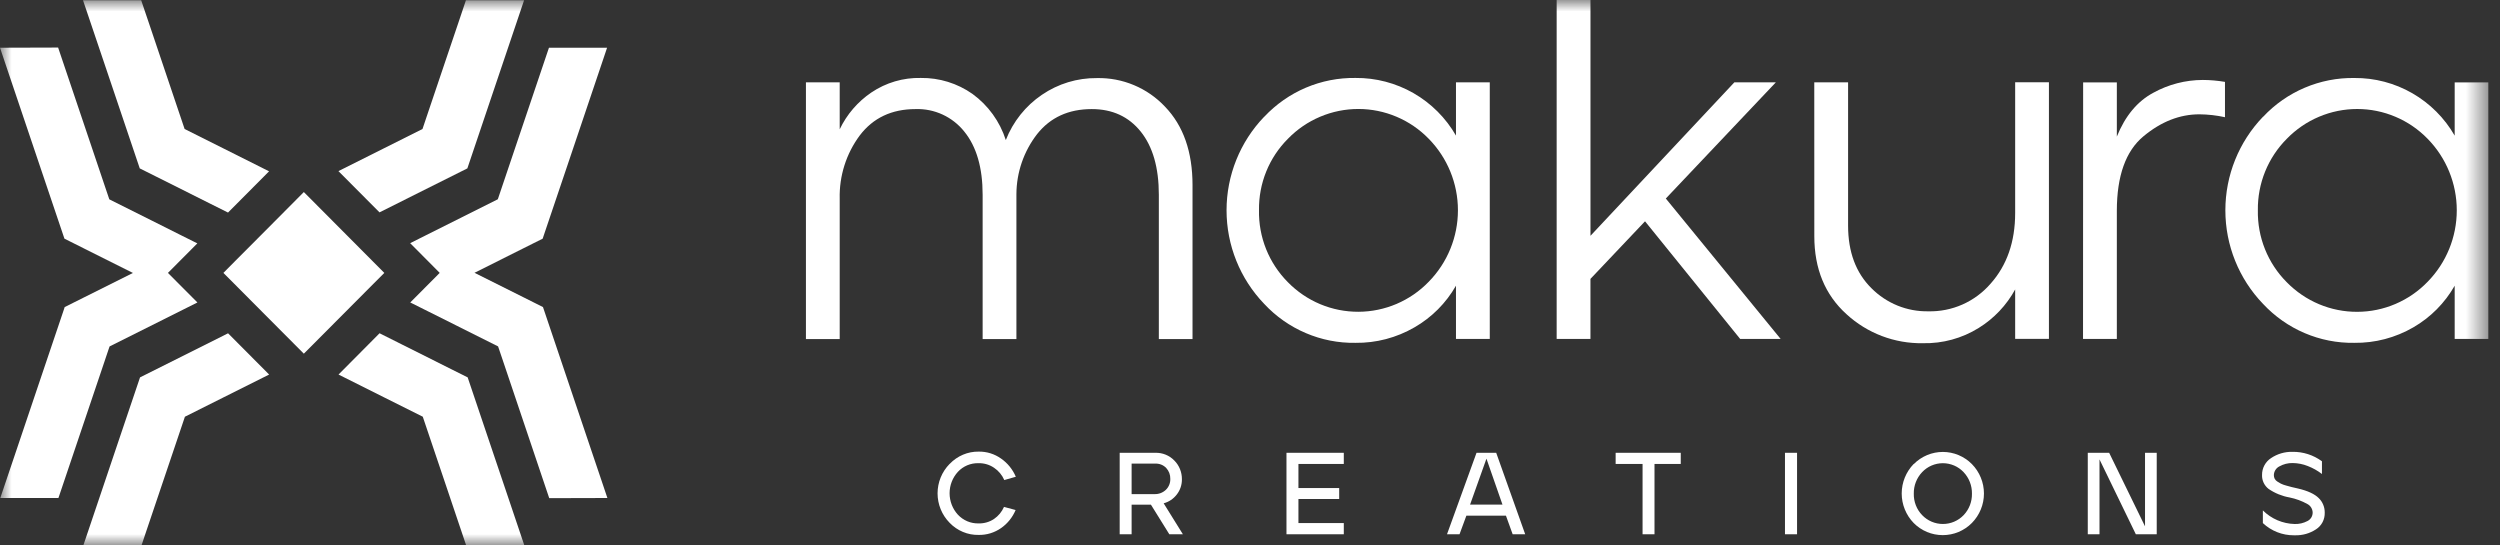 <svg width="110" height="24" viewBox="0 0 110 24" fill="none" xmlns="http://www.w3.org/2000/svg">
<rect x="0" y="0" width="110" height="24" fill="#333333" stroke="none"/>
<g id="Layer_1 1" clip-path="url(#clip0_2113_8991)">
<g id="Clip path group">
<mask id="mask0_2113_8991" style="mask-type:luminance" maskUnits="userSpaceOnUse" x="0" y="0" width="110" height="24">
<g id="clip0_1342_1784">
<path id="Vector" d="M109.5 0H0V24H109.5V0Z" fill="white"/>
</g>
</mask>
<g mask="url(#mask0_2113_8991)">
<g id="Group">
<path id="Vector_2" d="M26.1 20.059L24.995 16.784L23.933 13.635L23.891 13.511L23.022 13.075L20.884 12.006H20.886H20.873L23.009 10.936L23.878 10.501L23.919 10.377L24.983 7.227L26.087 3.953L26.494 2.747L26.712 2.099H24.155L24.113 2.221L23.009 5.493L22.091 8.214L21.929 8.694L21.903 8.768L18.047 10.699L19.346 12.006L19.347 12.007L18.051 13.309L18.168 13.366L18.835 13.7L20.047 14.306L21.916 15.242V15.243L21.941 15.317L22.104 15.798L23.02 18.517L24.166 21.919L26.725 21.912L26.507 21.264L26.1 20.059Z" fill="white"/>
<path id="Vector_3" d="M5.045 4.135L6.149 7.409L6.827 7.748L9.016 8.844L9.227 8.95L9.895 9.283L10.033 9.353L11.839 7.538L9.803 6.517L8.123 5.676L7.824 4.79L7.07 2.553L6.546 0.998L6.212 0.013H3.653L4.511 2.553L5.045 4.135Z" fill="white"/>
<path id="Vector_4" d="M20.564 7.409L21.447 4.79L21.668 4.135L22.202 2.553L23.059 0.013H20.5L20.169 0.998L19.643 2.553L18.888 4.79L18.59 5.676L16.911 6.517L14.891 7.529L16.698 9.344L20.564 7.409Z" fill="white"/>
<path id="Vector_5" d="M6.161 16.605L5.277 19.222L5.056 19.877L4.523 21.459L3.666 24H6.225L6.557 23.014L7.082 21.459L7.837 19.222L8.136 18.336L9.814 17.495L11.842 16.48L10.035 14.665L6.161 16.605Z" fill="white"/>
<path id="Vector_6" d="M21.681 19.877L20.577 16.604L19.898 16.265L17.707 15.168L17.498 15.063V15.062L16.83 14.728L16.701 14.663L14.895 16.48L16.922 17.495L18.602 18.335L18.901 19.221L19.656 21.458L20.18 23.014L20.513 24H23.072L22.215 21.458L21.681 19.877Z" fill="white"/>
<path id="Vector_7" d="M4.634 15.799V15.797L4.796 15.317L4.822 15.243L8.686 13.309L7.389 12.008L7.391 12.006L8.683 10.708L8.557 10.646L7.89 10.313L6.678 9.705L4.809 8.77V8.769L4.784 8.695L4.621 8.213L3.705 5.495L2.557 2.092L0 2.1L0.218 2.748L0.625 3.954L1.73 7.229L2.793 10.377L2.835 10.501L3.703 10.936L5.841 12.006L5.839 12.008H5.852L3.716 13.076L2.846 13.511L2.806 13.634L1.742 16.785L0.638 20.06L0.231 21.265L0.012 21.913H2.57L2.612 21.791L3.716 18.519L4.634 15.799Z" fill="white"/>
<path id="Vector_8" d="M16.425 12.493L16.91 12.008L16.908 12.006L16.419 11.515L15.07 10.159L13.369 8.45L11.661 10.168L10.31 11.523L9.831 12.006L9.829 12.008L10.314 12.493L11.664 13.85L13.369 15.562L15.074 13.85L16.425 12.493Z" fill="white"/>
<path id="Vector_9" d="M41.789 20.409C41.954 20.236 42.152 20.099 42.372 20.006C42.592 19.913 42.828 19.867 43.066 19.871C43.417 19.866 43.76 19.973 44.047 20.177C44.334 20.376 44.559 20.654 44.696 20.977L44.189 21.122C44.093 20.903 43.938 20.716 43.74 20.583C43.542 20.447 43.306 20.377 43.066 20.38H43.051C42.882 20.376 42.714 20.408 42.558 20.473C42.403 20.539 42.262 20.637 42.147 20.761C41.912 21.018 41.782 21.354 41.782 21.703C41.782 22.052 41.912 22.389 42.147 22.646C42.264 22.771 42.406 22.87 42.564 22.937C42.722 23.003 42.892 23.035 43.064 23.03C43.302 23.035 43.536 22.968 43.735 22.836C43.929 22.704 44.082 22.519 44.176 22.304L44.687 22.441C44.553 22.762 44.331 23.038 44.047 23.236C43.758 23.437 43.415 23.543 43.064 23.537C42.825 23.542 42.588 23.497 42.367 23.404C42.147 23.312 41.947 23.175 41.782 23.002C41.443 22.657 41.253 22.192 41.253 21.708C41.253 21.223 41.443 20.758 41.782 20.413L41.789 20.409Z" fill="white"/>
<path id="Vector_10" d="M49.266 23.509V19.923H50.833C50.989 19.919 51.144 19.946 51.289 20.005C51.434 20.064 51.565 20.153 51.673 20.266C51.78 20.373 51.864 20.502 51.92 20.642C51.977 20.783 52.005 20.934 52.004 21.086C52.008 21.33 51.928 21.567 51.778 21.759C51.633 21.948 51.431 22.084 51.201 22.146L52.048 23.509H51.451L50.64 22.204H49.791V23.509H49.266ZM50.797 21.741C50.981 21.748 51.161 21.681 51.296 21.554C51.361 21.492 51.412 21.417 51.446 21.333C51.48 21.25 51.496 21.16 51.493 21.07C51.498 20.893 51.433 20.722 51.314 20.592C51.252 20.527 51.177 20.476 51.094 20.443C51.011 20.41 50.922 20.395 50.833 20.399H49.791V21.741H50.797Z" fill="white"/>
<path id="Vector_11" d="M59.127 19.923V20.414H57.131V21.474H58.924V21.956H57.131V23.015H59.127V23.508H56.605V19.923H59.127Z" fill="white"/>
<path id="Vector_12" d="M63.668 23.508L64.967 19.923H65.833L67.109 23.508H66.557L66.261 22.688H64.521L64.219 23.508H63.668ZM66.109 22.203L65.404 20.181L64.683 22.203H66.109Z" fill="white"/>
<path id="Vector_13" d="M71.088 19.923H73.953V20.414H72.798V23.508H72.273V20.414H71.088V19.923Z" fill="white"/>
<path id="Vector_14" d="M78.539 23.508V19.923H79.07V23.508H78.539Z" fill="white"/>
<path id="Vector_15" d="M84.207 20.419C84.374 20.25 84.573 20.116 84.792 20.024C85.012 19.932 85.247 19.885 85.485 19.885C85.722 19.885 85.957 19.932 86.177 20.024C86.396 20.116 86.595 20.25 86.763 20.419C87.102 20.764 87.294 21.23 87.294 21.715C87.294 22.201 87.102 22.666 86.763 23.011C86.595 23.181 86.395 23.315 86.175 23.407C85.956 23.499 85.719 23.546 85.482 23.546C85.244 23.546 85.008 23.499 84.788 23.407C84.568 23.315 84.369 23.181 84.201 23.011C83.864 22.664 83.675 22.198 83.675 21.714C83.675 21.229 83.864 20.763 84.201 20.416L84.207 20.419ZM84.207 21.724C84.203 21.898 84.234 22.07 84.297 22.232C84.36 22.394 84.454 22.541 84.575 22.666C84.693 22.789 84.835 22.887 84.992 22.954C85.149 23.021 85.317 23.055 85.488 23.055C85.658 23.055 85.827 23.021 85.983 22.954C86.14 22.887 86.282 22.789 86.4 22.666C86.641 22.413 86.772 22.074 86.766 21.724C86.772 21.37 86.64 21.029 86.397 20.773C86.28 20.649 86.139 20.55 85.982 20.483C85.825 20.416 85.656 20.381 85.486 20.381C85.316 20.381 85.147 20.416 84.99 20.483C84.834 20.55 84.692 20.649 84.575 20.773C84.333 21.028 84.2 21.369 84.207 21.721V21.724Z" fill="white"/>
<path id="Vector_16" d="M92.803 19.923L94.381 23.159V19.923H94.896V23.508H93.977L92.378 20.214V23.508H91.862V19.923H92.803Z" fill="white"/>
<path id="Vector_17" d="M99.924 20.158C100.202 19.97 100.532 19.873 100.867 19.881C101.334 19.873 101.79 20.02 102.166 20.297V20.856C101.976 20.71 101.767 20.593 101.544 20.506C101.331 20.421 101.104 20.376 100.875 20.374C100.673 20.37 100.473 20.421 100.297 20.519C100.224 20.554 100.163 20.609 100.119 20.677C100.076 20.745 100.052 20.824 100.05 20.905C100.049 20.959 100.061 21.013 100.084 21.061C100.111 21.114 100.153 21.158 100.203 21.188C100.261 21.225 100.312 21.256 100.356 21.279C100.429 21.314 100.505 21.342 100.583 21.362L100.824 21.428C100.876 21.441 100.968 21.465 101.113 21.495C101.546 21.596 101.844 21.737 102.022 21.914C102.107 21.996 102.174 22.093 102.219 22.202C102.265 22.31 102.288 22.427 102.288 22.545V22.555C102.293 22.701 102.26 22.847 102.192 22.977C102.124 23.107 102.023 23.216 101.899 23.294C101.628 23.471 101.31 23.561 100.986 23.554H100.934C100.426 23.556 99.937 23.364 99.566 23.016V22.458C99.939 22.829 100.439 23.043 100.964 23.056C101.16 23.063 101.354 23.018 101.527 22.926C101.597 22.892 101.655 22.838 101.697 22.771C101.737 22.704 101.758 22.627 101.757 22.549C101.754 22.472 101.732 22.398 101.691 22.332C101.651 22.267 101.595 22.214 101.527 22.178C101.281 22.041 101.016 21.944 100.74 21.888C100.41 21.83 100.095 21.702 99.818 21.512C99.725 21.441 99.651 21.347 99.6 21.241C99.55 21.134 99.525 21.017 99.53 20.899C99.528 20.752 99.563 20.607 99.632 20.478C99.701 20.348 99.801 20.238 99.924 20.158Z" fill="white"/>
<path id="Vector_18" d="M35.461 3.622H36.947V5.689C37.26 5.035 37.74 4.476 38.339 4.07C38.982 3.636 39.742 3.412 40.517 3.43C41.329 3.419 42.124 3.665 42.79 4.133C43.481 4.636 43.994 5.347 44.256 6.163C44.572 5.353 45.126 4.658 45.844 4.171C46.557 3.684 47.401 3.427 48.264 3.436C48.823 3.424 49.379 3.529 49.895 3.746C50.411 3.962 50.876 4.285 51.26 4.693C52.068 5.531 52.471 6.682 52.471 8.145V14.918H50.989V8.571C50.989 7.378 50.723 6.452 50.192 5.79C49.661 5.129 48.942 4.799 48.036 4.8C47.017 4.8 46.217 5.166 45.636 5.896C45.047 6.654 44.725 7.588 44.722 8.549V14.918H43.236V8.571C43.236 7.378 42.967 6.452 42.429 5.79C42.173 5.469 41.845 5.212 41.473 5.04C41.1 4.868 40.693 4.786 40.283 4.8C39.235 4.8 38.417 5.187 37.829 5.96C37.233 6.761 36.923 7.741 36.947 8.741V14.918H35.461V3.622Z" fill="white"/>
<path id="Vector_19" d="M55.63 5.135C56.145 4.587 56.767 4.152 57.458 3.858C58.149 3.565 58.894 3.419 59.644 3.43C60.538 3.422 61.418 3.653 62.195 4.098C62.971 4.544 63.616 5.188 64.063 5.966V3.622H65.55V14.913H64.063V12.57C63.628 13.334 62.997 13.967 62.236 14.404C61.447 14.861 60.549 15.097 59.638 15.085C58.887 15.097 58.142 14.95 57.451 14.654C56.759 14.359 56.137 13.921 55.624 13.37C54.562 12.266 53.968 10.79 53.968 9.253C53.968 7.717 54.562 6.241 55.624 5.137L55.63 5.135ZM55.396 9.247C55.384 9.835 55.491 10.419 55.71 10.965C55.929 11.51 56.256 12.005 56.671 12.421C57.075 12.833 57.558 13.161 58.091 13.384C58.623 13.607 59.194 13.72 59.771 13.718C60.348 13.716 60.919 13.598 61.449 13.372C61.98 13.145 62.461 12.815 62.862 12.399C63.686 11.56 64.149 10.43 64.149 9.251C64.149 8.073 63.686 6.942 62.862 6.104C62.459 5.689 61.977 5.36 61.446 5.136C60.914 4.911 60.343 4.795 59.767 4.795C59.19 4.795 58.619 4.911 58.087 5.136C57.556 5.36 57.074 5.689 56.671 6.104C56.259 6.515 55.934 7.005 55.715 7.545C55.496 8.085 55.388 8.664 55.396 9.247Z" fill="white"/>
<path id="Vector_20" d="M69.981 0V10.375L76.313 3.622H78.138L73.296 8.735L78.348 14.913H76.567L72.381 9.737L69.98 12.271V14.913H68.493V0H69.981Z" fill="white"/>
<path id="Vector_21" d="M79.828 3.622H81.316V9.928C81.316 11.088 81.66 12.006 82.345 12.683C82.672 13.012 83.062 13.271 83.491 13.446C83.92 13.62 84.38 13.706 84.843 13.698C85.36 13.71 85.875 13.608 86.349 13.398C86.823 13.188 87.245 12.875 87.585 12.483C88.306 11.674 88.667 10.637 88.667 9.373V3.62H90.153V14.911H88.667V12.736C88.287 13.431 87.735 14.014 87.063 14.43C86.328 14.887 85.475 15.12 84.61 15.101C83.366 15.123 82.161 14.666 81.243 13.822C80.301 12.97 79.83 11.826 79.83 10.392L79.828 3.622Z" fill="white"/>
<path id="Vector_22" d="M91.658 3.625H93.141V6.01C93.509 5.1 94.044 4.457 94.745 4.082C95.412 3.714 96.161 3.52 96.921 3.518C97.249 3.519 97.576 3.548 97.899 3.603V5.157C97.529 5.076 97.152 5.033 96.773 5.03C95.907 5.03 95.086 5.353 94.309 6C93.533 6.646 93.143 7.736 93.141 9.269V14.914H91.653L91.658 3.625Z" fill="white"/>
<path id="Vector_23" d="M99.579 5.137C100.093 4.588 100.717 4.153 101.408 3.86C102.099 3.566 102.844 3.42 103.594 3.432C104.487 3.425 105.366 3.656 106.141 4.102C106.915 4.547 107.56 5.191 108.006 5.968V3.625H109.494V14.914H108.006V12.571C107.572 13.334 106.944 13.966 106.186 14.404C105.397 14.861 104.5 15.097 103.588 15.085C102.837 15.097 102.091 14.95 101.4 14.654C100.708 14.359 100.087 13.921 99.573 13.37C98.51 12.266 97.916 10.79 97.916 9.253C97.916 7.717 98.51 6.241 99.573 5.137H99.579ZM99.346 9.248C99.334 9.836 99.441 10.421 99.66 10.966C99.879 11.512 100.206 12.007 100.621 12.422C101.026 12.835 101.509 13.163 102.041 13.386C102.574 13.609 103.145 13.723 103.722 13.72C104.299 13.719 104.869 13.601 105.4 13.374C105.931 13.147 106.412 12.816 106.814 12.4C107.637 11.561 108.098 10.431 108.098 9.253C108.098 8.075 107.637 6.944 106.814 6.105C106.411 5.691 105.929 5.361 105.397 5.137C104.866 4.912 104.294 4.796 103.717 4.796C103.141 4.796 102.569 4.912 102.037 5.137C101.506 5.361 101.024 5.691 100.621 6.105C100.21 6.517 99.885 7.007 99.666 7.547C99.447 8.087 99.338 8.665 99.346 9.248Z" fill="white"/>
</g>
</g>
</g>
</g>
<defs>
<clipPath id="clip0_2113_8991">
<rect width="109.5" height="24" fill="white"/>
</clipPath>
</defs>
</svg>
